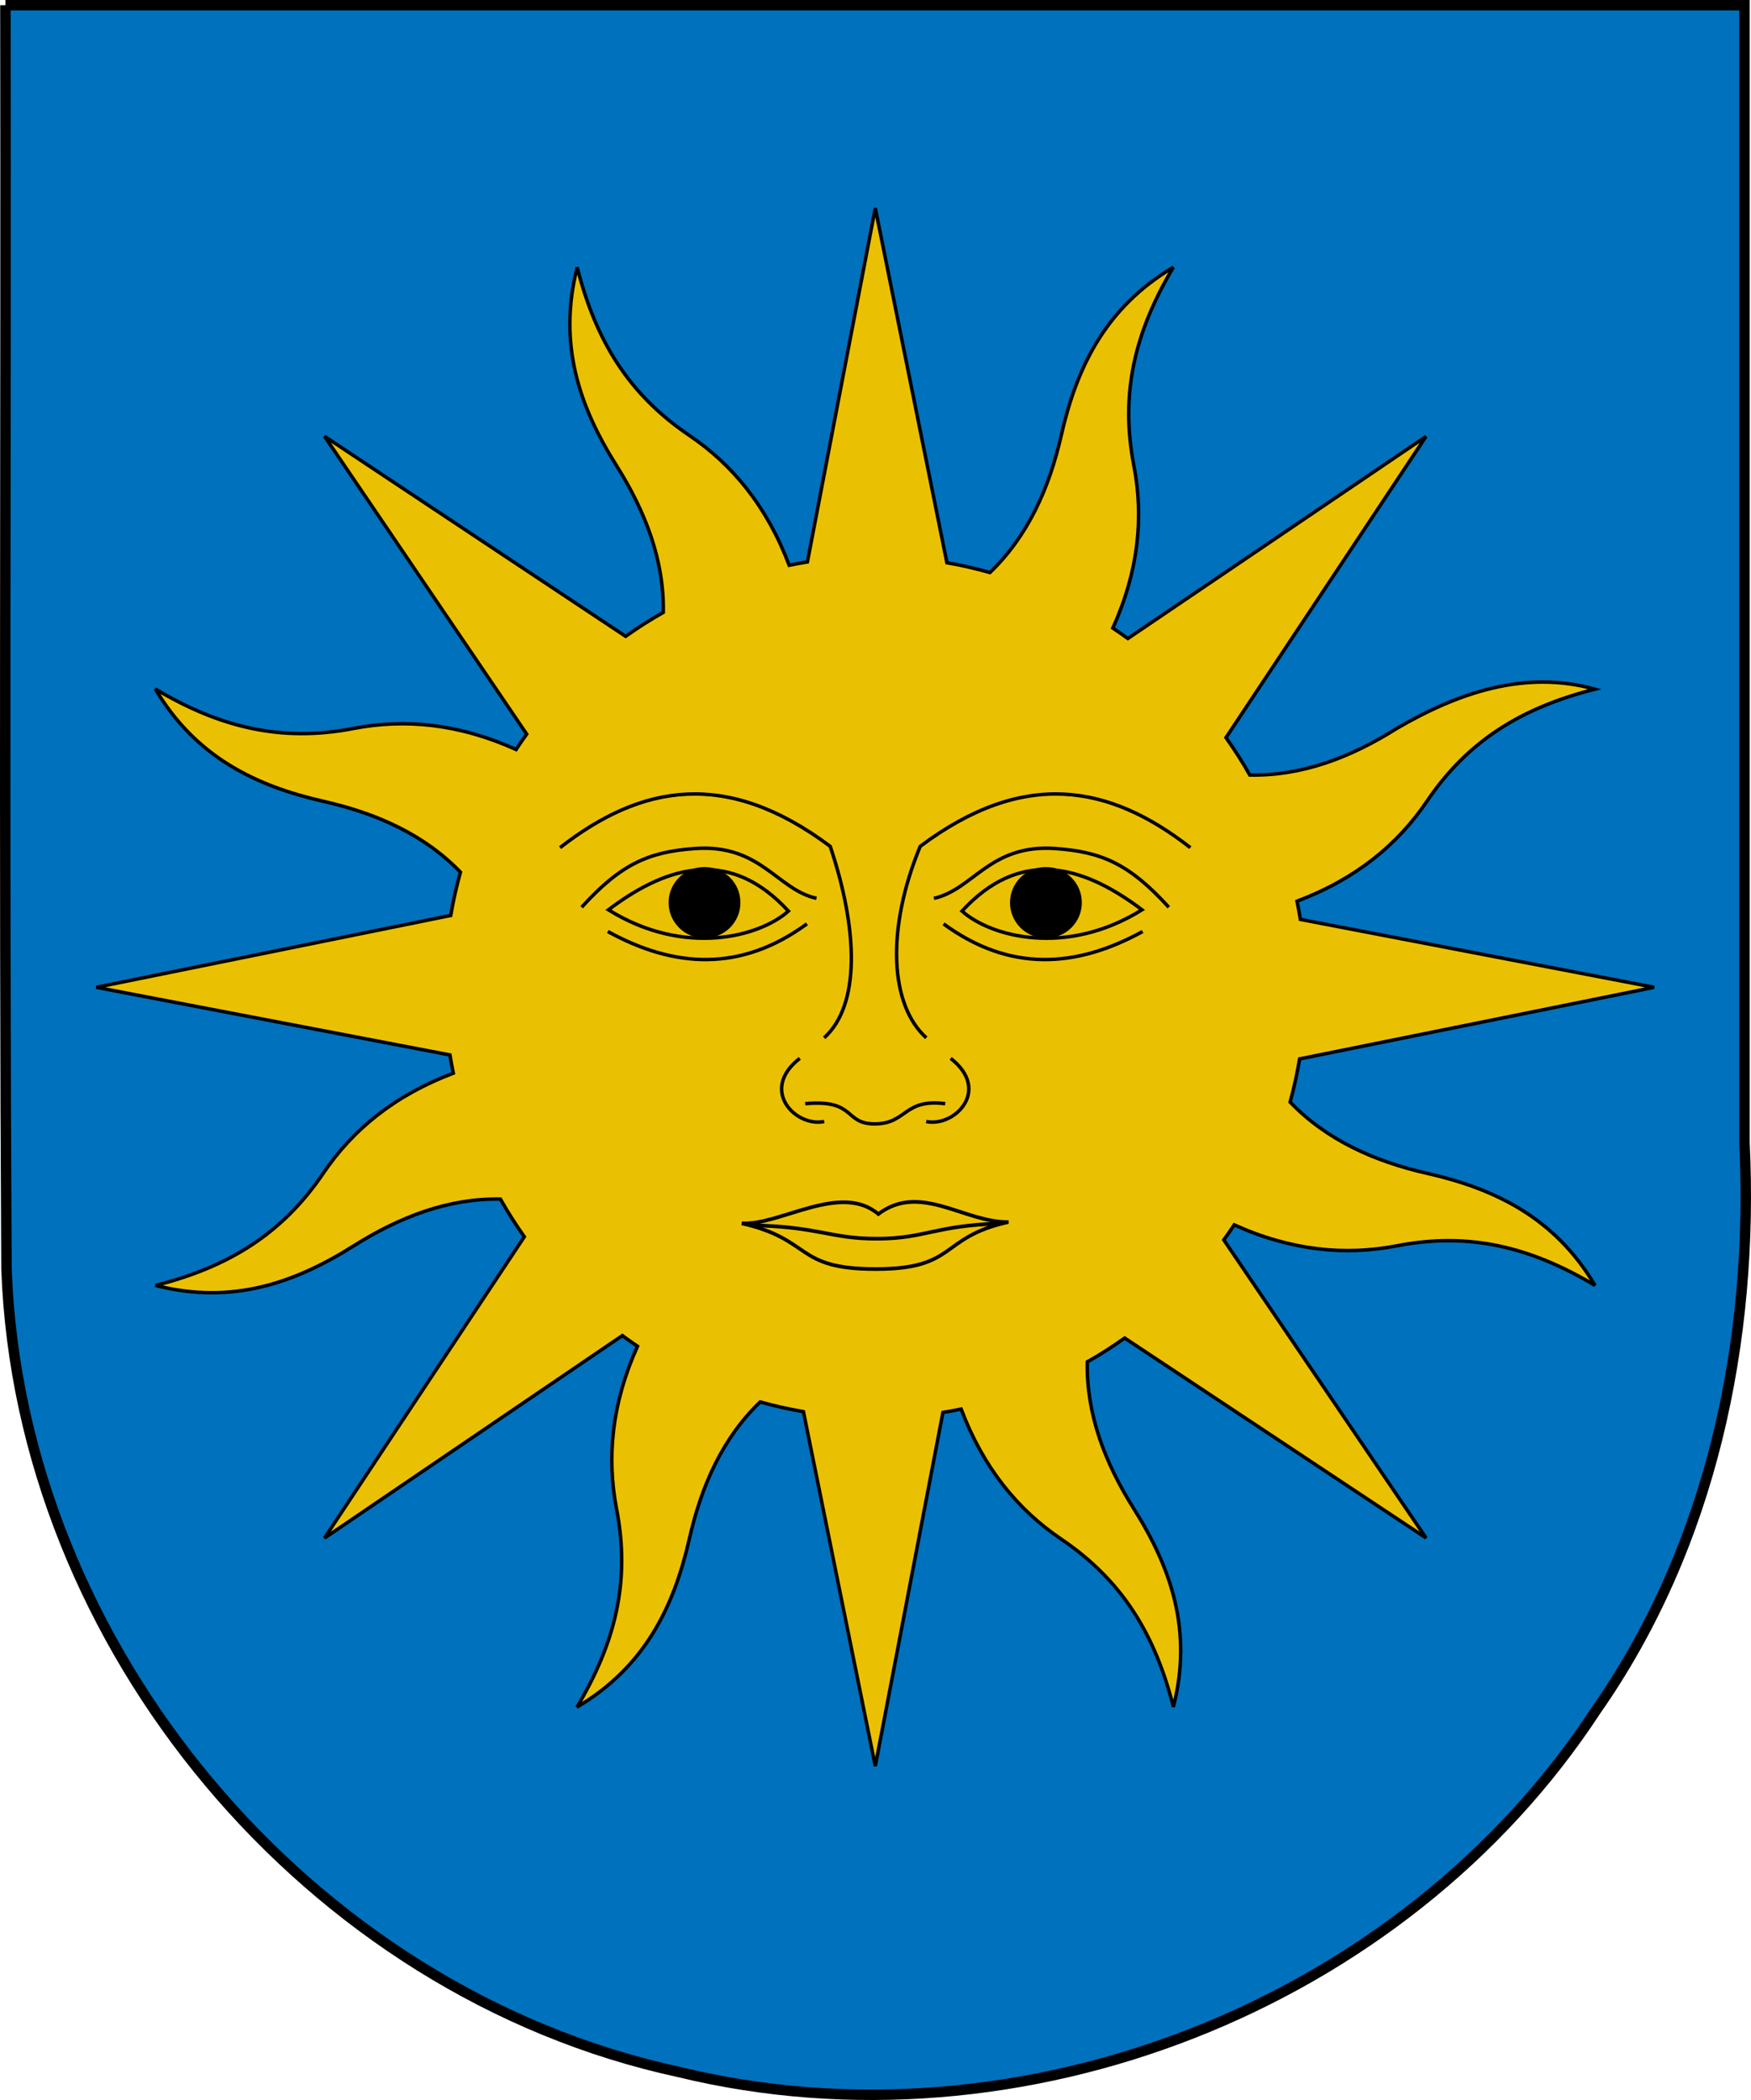 <?xml version="1.0" encoding="UTF-8" standalone="no"?>
<!-- Created with Inkscape (http://www.inkscape.org/) -->

<svg
   xmlns:dc="http://purl.org/dc/elements/1.1/"
   xmlns:cc="http://creativecommons.org/ns#"
   xmlns:rdf="http://www.w3.org/1999/02/22-rdf-syntax-ns#"
   xmlns:svg="http://www.w3.org/2000/svg"
   xmlns="http://www.w3.org/2000/svg"
   xmlns:sodipodi="http://sodipodi.sourceforge.net/DTD/sodipodi-0.dtd"
   xmlns:inkscape="http://www.inkscape.org/namespaces/inkscape"
   version="1.0"
   width="502"
   height="602"
   id="svg3194"
   sodipodi:version="0.32"
   inkscape:version="0.47 r22583"
   sodipodi:docname="Escut d'Andratx.svg"
   inkscape:output_extension="org.inkscape.output.svg.inkscape">
  <sodipodi:namedview
     inkscape:window-height="954"
     inkscape:window-width="1280"
     inkscape:pageshadow="2"
     inkscape:pageopacity="0.0"
     guidetolerance="10.0"
     gridtolerance="10.0"
     objecttolerance="10.0"
     borderopacity="1.0"
     bordercolor="#666666"
     pagecolor="#ffffff"
     id="base"
     showgrid="false"
     inkscape:zoom="0.50491803"
     inkscape:cx="-252.05194"
     inkscape:cy="333.30429"
     inkscape:window-x="-4"
     inkscape:window-y="-4"
     inkscape:current-layer="svg3194"
     inkscape:window-maximized="0" />
  <defs
     id="defs3196" />
  <g
     transform="translate(-24.743,-376.239)"
     id="layer4" />
  <g
     transform="translate(-24.743,-376.239)"
     id="layer5" />
  <g
     transform="translate(-25.821,-372.821)"
     id="layer7"
     style="fill:#0071bc;display:inline">
    <path
       d="m 27.373,374.321 c 0.204,120.745 -0.411,241.503 0.312,362.239 3.847,108.357 86.787,207.326 192.7,230.21 97.983,23.87 207.672,-19.027 262.977,-103.621 33.122,-47.311 45.32,-105.86 42.589,-162.852 0,-108.658 0,-217.317 0,-325.975 -166.193,0 -332.386,0 -498.578,0 z"
       id="path11946"
       style="fill:#0071bc;fill-opacity:1;fill-rule:evenodd;stroke:#000000;stroke-width:3;stroke-linecap:butt;stroke-linejoin:miter;stroke-miterlimit:4;stroke-opacity:1;stroke-dasharray:none;stroke-dashoffset:0;marker:none;visibility:visible;display:inline;overflow:visible;enable-background:accumulate" />
  </g>
  <g
     transform="translate(-93.302,-324.203)"
     id="layer1"
     style="display:inline">
    <g
       transform="translate(936.96,90.651)"
       id="g5818" />
    <g
       transform="translate(936.96,90.651)"
       id="g5820" />
    <g
       transform="translate(936.96,90.651)"
       id="g5822" />
    <g
       transform="translate(-518.779,786.139)"
       id="g5438"
       style="display:inline" />
    <g
       transform="translate(-462.35,709.499)"
       id="g5440"
       style="display:inline" />
    <g
       transform="translate(-462.35,709.499)"
       id="g5559" />
    <g
       transform="translate(-462.35,709.499)"
       id="g5561"
       style="display:inline" />
    <g
       transform="matrix(0.479,0,0,0.479,458.659,396.398)"
       id="g4109" />
    <g
       transform="matrix(0.479,0,0,0.479,458.659,396.398)"
       id="g4111" />
    <g
       transform="matrix(0.479,0,0,0.479,458.659,396.398)"
       id="g4113" />
    <g
       transform="matrix(0.479,0,0,0.479,-238.652,729.543)"
       id="g4117"
       style="display:inline" />
    <g
       transform="matrix(0.479,0,0,0.479,-211.622,692.831)"
       id="g4119"
       style="display:inline" />
    <g
       transform="matrix(0.479,0,0,0.479,-211.622,692.831)"
       id="g4121" />
    <g
       transform="matrix(0.479,0,0,0.479,-211.622,692.831)"
       id="g4123"
       style="display:inline" />
    <g
       transform="matrix(0.479,0,0,0.479,-684.839,492.284)"
       id="g11006" />
    <g
       transform="matrix(0.655,0,0,0.655,580.756,272.298)"
       id="g5191"
       style="display:inline" />
    <g
       transform="matrix(0.655,0,0,0.655,580.756,272.298)"
       id="g5193"
       style="display:inline" />
    <g
       transform="matrix(0.655,0,0,0.655,617.718,222.097)"
       id="g5195"
       style="display:inline" />
    <g
       transform="matrix(0.655,0,0,0.655,617.718,222.097)"
       id="g5197"
       style="display:inline" />
    <g
       transform="matrix(0.655,0,0,0.655,617.718,222.097)"
       id="g5199" />
    <g
       transform="translate(642.953,-380.375)"
       id="g5215" />
    <g
       transform="translate(642.953,-380.375)"
       id="g5315" />
  </g>
  <g
     transform="translate(-36.873,-400.843)"
     id="layer4-4"
     style="display:inline" />
  <g
     transform="translate(208.756,-156.14)"
     id="g4096"
     style="display:inline" />
  <g
     transform="translate(208.756,-156.14)"
     id="g4098">
    <path
       d=""
       id="path1887"
       style="opacity:0.64;fill:#009900;fill-opacity:1" />
    <path
       d=""
       id="path1883"
       style="opacity:0.64;fill:#009900;fill-opacity:1" />
    <path
       d=""
       id="path1881"
       style="opacity:0.64;fill:#009900;fill-opacity:1" />
  </g>
  <g
     transform="translate(265.185,-232.781)"
     id="g4103" />
  <g
     transform="translate(265.185,-232.781)"
     id="g4105" />
  <g
     transform="translate(265.185,-232.781)"
     id="g4107" />
  <g
     transform="translate(-511.295,-135.64)"
     id="g3575"
     style="display:inline" />
  <path
     d=""
     id="path3872"
     style="opacity:0.64;fill:#009900;fill-opacity:1" />
  <path
     d=""
     id="path3874"
     style="opacity:0.64;fill:#009900;fill-opacity:1" />
  <path
     d=""
     id="path3876"
     style="opacity:0.64;fill:#009900;fill-opacity:1" />
  <g
     transform="translate(186.72,-212.023)"
     id="g5190" />
  <g
     transform="translate(186.72,-212.023)"
     id="g5192" />
  <g
     transform="translate(186.72,-212.023)"
     id="g5194" />
  <g
     transform="translate(-454.866,-212.281)"
     id="g3907" />
  <g
     transform="translate(-454.866,-212.281)"
     id="g3909" />
  <g
     transform="translate(-454.866,-212.281)"
     id="g3911" />
  <g
     transform="translate(-432.744,-315.64)"
     id="g10327"
     style="display:inline" />
  <path
     d=""
     id="path11125"
     style="opacity:0.64;fill:#009900;fill-opacity:1" />
  <path
     d=""
     id="path11127"
     style="opacity:0.64;fill:#009900;fill-opacity:1" />
  <path
     d=""
     id="path11129"
     style="opacity:0.64;fill:#009900;fill-opacity:1" />
  <g
     transform="translate(-376.315,-392.281)"
     id="g11131" />
  <g
     transform="translate(-376.315,-392.281)"
     id="g11133" />
  <g
     transform="translate(-376.315,-392.281)"
     id="g11135" />
  <g
     transform="translate(497.655,-459.83)"
     id="g8517"
     style="display:inline" />
  <g
     transform="translate(497.655,-459.83)"
     id="g8519"
     style="display:inline" />
  <g
     transform="translate(-36.873,-400.843)"
     id="layer6"
     style="display:inline" />
  <g
     transform="translate(-37.232,-340.843)"
     id="g2937"
     style="stroke:#000000;stroke-opacity:1" />
  <g
     id="g6047"
     transform="matrix(1.147,0,0,1.147,27.039,59.097)">
    <path
       d="m 120.697,15.308 c -4.872,19.055 0.498,34.742 9.811,49.523 7.201,11.43 11.932,23.61 11.707,36.697 -3.276,1.847 -6.399,3.838 -9.414,5.981 L 57.542,57.521 108.066,131.948 c -0.908,1.253 -1.792,2.556 -2.644,3.845 -14.33,-6.456 -27.783,-7.736 -40.602,-5.256 -18.121,3.505 -33.506,-0.29 -49.571,-9.865 10.029,16.919 24.991,24.21 42.028,28.077 13.2,2.996 25.132,8.254 34.237,17.703 -0.991,3.561 -1.809,7.162 -2.431,10.818 L 0.5,195.233 88.884,212.135 c 0.243,1.521 0.536,3.037 0.846,4.555 -14.702,5.563 -25.155,14.148 -32.467,24.968 -10.335,15.292 -23.825,23.491 -41.955,28.081 19.055,4.872 34.715,-0.562 49.496,-9.874 11.43,-7.201 23.61,-11.932 36.697,-11.707 1.847,3.276 3.838,6.399 5.981,9.414 L 57.521,332.893 131.985,282.279 c 1.244,0.9 2.503,1.825 3.782,2.67 -6.456,14.33 -7.709,27.846 -5.23,40.665 3.505,18.121 -0.316,33.443 -9.891,49.508 16.919,-10.029 24.21,-24.991 28.077,-42.028 2.996,-13.2 8.254,-25.132 17.703,-34.237 3.568,0.994 7.154,1.808 10.818,2.431 l 17.963,88.584 16.902,-88.384 c 1.521,-0.243 3.037,-0.536 4.555,-0.846 5.559,14.706 14.151,25.156 24.968,32.467 15.292,10.335 23.491,23.825 28.081,41.955 4.872,-19.055 -0.562,-34.715 -9.874,-49.496 -7.215,-11.452 -11.893,-23.595 -11.644,-36.723 3.254,-1.838 6.354,-3.825 9.351,-5.954 l 75.321,49.961 -50.55,-74.491 c 0.888,-1.229 1.772,-2.493 2.607,-3.755 14.334,6.474 27.84,7.711 40.665,5.23 18.121,-3.506 33.443,0.316 49.508,9.891 -10.029,-16.919 -24.965,-24.147 -42.001,-28.013 -13.185,-2.993 -25.103,-8.351 -34.2,-17.792 0.988,-3.554 1.747,-7.142 2.368,-10.791 l 88.61,-17.9 -88.41,-16.966 c -0.243,-1.521 -0.536,-3.037 -0.846,-4.555 14.716,-5.557 25.154,-14.147 32.467,-24.968 10.335,-15.292 23.851,-23.428 41.981,-28.017 -17.514,-4.914 -34.34,0.963 -49.523,9.81 -11.452,7.215 -23.595,11.893 -36.723,11.644 -1.838,-3.254 -3.825,-6.354 -5.954,-9.351 l 49.987,-75.258 -74.517,50.487 c -1.229,-0.888 -2.493,-1.772 -3.755,-2.607 6.465,-14.326 7.736,-27.783 5.256,-40.602 -3.505,-18.121 0.29,-33.506 9.865,-49.571 -16.919,10.029 -24.147,24.965 -28.013,42.001 -2.999,13.215 -8.349,25.185 -17.829,34.29 -3.544,-0.984 -7.116,-1.838 -10.754,-2.457 L 195.202,0.5 178.237,88.91 c -1.521,0.243 -3.037,0.536 -4.555,0.846 C 168.121,75.05 159.536,64.603 148.714,57.289 133.421,46.954 125.286,33.438 120.697,15.308 z"
       id="path2140"
       style="fill:#eac102;fill-opacity:1;fill-rule:nonzero;stroke:#000000;stroke-width:0.872;stroke-linecap:butt;stroke-linejoin:miter;stroke-miterlimit:4;stroke-opacity:1;stroke-dasharray:none;stroke-dashoffset:0;marker:none;visibility:visible;display:inline;overflow:visible"
       sodipodi:nodetypes="cscccccscscccccscscccccscscccccscscccccscscccccscccccccscscccccsc" />
    <g
       transform="matrix(1,0,0,1.137,-79.348,-593.429)"
       id="g3562">
      <path
         d="m 243.303,745.935 c 17.383,0.296 19.733,2.956 31.662,2.956 12.065,0 14.584,-2.943 30.8,-3.322"
         id="path2786"
         style="fill:none;stroke:#000000;stroke-width:0.818px;stroke-linecap:butt;stroke-linejoin:miter;stroke-opacity:1"
         sodipodi:nodetypes="csc" />
      <path
         d="m 307.76,745.236 c -17.271,3.377 -12.61,10.329 -33.069,10.329 -20.458,0 -15.618,-6.444 -33.519,-10.056 9.482,0.55 24.701,-9.083 34.138,-2.032 10.48,-6.999 21.6,1.942 32.587,1.759"
         id="path2788"
         style="fill:none;stroke:#000000;stroke-width:0.818px;stroke-linecap:butt;stroke-linejoin:miter;stroke-opacity:1"
         sodipodi:nodetypes="csccc" />
    </g>
    <g
       transform="translate(-79.793,-482.314)"
       id="g3556"
       style="stroke:#000000;stroke-width:0.872;stroke-opacity:1">
      <path
         d="m 223.706,642.642 c 20.318,-15.844 41.647,-19.702 67.528,-0.321 6.948,20.739 7.599,39.613 -1.52,47.846"
         transform="translate(-27.5,8.9406967e-8)"
         id="path3552"
         style="fill:none;stroke:#000000;stroke-width:0.872px;stroke-linecap:butt;stroke-linejoin:miter;stroke-opacity:1"
         sodipodi:nodetypes="ccc" />
      <path
         d="m 353.751,642.642 c -20.318,-15.844 -41.647,-19.702 -67.528,-0.321 -8.566,20.739 -7.599,39.613 1.52,47.846"
         id="path3554"
         style="fill:none;stroke:#000000;stroke-width:0.872px;stroke-linecap:butt;stroke-linejoin:miter;stroke-opacity:1"
         sodipodi:nodetypes="ccc" />
    </g>
    <g
       transform="translate(-80.42,-482.314)"
       id="g3574"
       style="stroke:#000000;stroke-width:0.872;stroke-opacity:1">
      <path
         d="m 202.222,657.537 c 9.91,-10.903 16.87,-13.871 28.396,-14.677 16.383,-1.145 20.452,10.288 30.311,12.443"
         id="path3570"
         style="fill:none;stroke:#000000;stroke-width:0.872px;stroke-linecap:butt;stroke-linejoin:miter;stroke-opacity:1" />
      <path
         d="m 348.989,657.537 c -9.91,-10.903 -16.87,-13.871 -28.396,-14.677 -16.383,-1.145 -20.452,10.288 -30.311,12.443"
         id="path3572"
         style="fill:none;stroke:#000000;stroke-width:0.872px;stroke-linecap:butt;stroke-linejoin:miter;stroke-opacity:1" />
    </g>
    <g
       transform="translate(-79.941,-482.314)"
       id="g3582"
       style="stroke:#000000;stroke-width:0.872;stroke-opacity:1">
      <path
         d="m 285.558,661.684 c -16.591,12.133 -33.182,11.022 -49.773,1.914"
         transform="translate(-27.5,8.9406967e-8)"
         id="path3578"
         style="fill:none;stroke:#000000;stroke-width:0.872px;stroke-linecap:butt;stroke-linejoin:miter;stroke-opacity:1" />
      <path
         d="m 292.197,661.684 c 16.591,12.133 33.182,11.022 49.773,1.914"
         id="path3580"
         style="fill:none;stroke:#000000;stroke-width:0.872px;stroke-linecap:butt;stroke-linejoin:miter;stroke-opacity:1" />
    </g>
    <g
       transform="translate(-79.782,-482.314)"
       id="g3606"
       style="fill:none;stroke:#000000;stroke-width:0.872;stroke-opacity:1">
      <g
         id="g3596"
         style="fill:none;stroke:#000000;stroke-width:0.872;stroke-opacity:1">
        <path
           d="m 235.784,658.175 c 15.746,-11.899 30.938,-14.932 44.987,0.319 -7.038,6.312 -25.865,11.577 -44.987,-0.319 z"
           transform="translate(-27.5,8.9406967e-8)"
           id="path3592"
           style="fill:none;stroke:#000000;stroke-width:0.872px;stroke-linecap:butt;stroke-linejoin:miter;stroke-opacity:1" />
        <path
           d="m 275.986,664.875 c 0.005,7.758 -5.067,14.05 -11.327,14.05 -6.259,0 -11.332,-6.292 -11.327,-14.05 -0.005,-7.758 5.067,-14.05 11.327,-14.05 6.259,0 11.332,6.292 11.327,14.05 z"
           transform="matrix(0.75,0,0,0.605,33.805,254.129)"
           id="path3594"
           style="fill:#000000;fill-opacity:1;stroke:#000000;stroke-width:1.293;stroke-linecap:square;stroke-linejoin:round;stroke-miterlimit:4;stroke-opacity:1;stroke-dasharray:none" />
      </g>
      <g
         transform="matrix(-1,0,0,1,549.935,0)"
         id="g3600"
         style="fill:none;stroke:#000000;stroke-width:0.872;stroke-opacity:1">
        <path
           d="m 235.784,658.175 c 15.746,-11.899 30.938,-14.932 44.987,0.319 -7.038,6.312 -25.865,11.577 -44.987,-0.319 z"
           transform="translate(-27.5,8.9406967e-8)"
           id="path3602"
           style="fill:none;stroke:#000000;stroke-width:0.872px;stroke-linecap:butt;stroke-linejoin:miter;stroke-opacity:1" />
        <path
           d="m 275.986,664.875 c 0.005,7.758 -5.067,14.05 -11.327,14.05 -6.259,0 -11.332,-6.292 -11.327,-14.05 -0.005,-7.758 5.067,-14.05 11.327,-14.05 6.259,0 11.332,6.292 11.327,14.05 z"
           transform="matrix(0.75,0,0,0.605,33.805,254.129)"
           id="path3604"
           style="fill:#000000;fill-opacity:1;stroke:#000000;stroke-width:1.293;stroke-linecap:square;stroke-linejoin:round;stroke-miterlimit:4;stroke-opacity:1;stroke-dasharray:none" />
      </g>
    </g>
    <path
       sodipodi:nodetypes="czc"
       id="path2943"
       d="m 177.686,224.315 c 12.868,-1.16 9.534,5.122 17.5,5.052 7.966,-0.07 7.098,-6.374 17.5,-5.052"
       style="fill:none;stroke:#000000;stroke-width:0.872px;stroke-linecap:butt;stroke-linejoin:miter;stroke-opacity:1" />
    <g
       transform="translate(-0.336,-4)"
       id="g2949">
      <path
         d="m 214.376,216.988 c 10.233,7.965 0.954,17.268 -6.109,15.784"
         id="path3562"
         style="fill:none;stroke:#000000;stroke-width:0.872px;stroke-linecap:butt;stroke-linejoin:miter;stroke-opacity:1"
         sodipodi:nodetypes="cs" />
      <path
         sodipodi:nodetypes="cs"
         style="fill:none;stroke:#000000;stroke-width:0.872px;stroke-linecap:butt;stroke-linejoin:miter;stroke-opacity:1"
         id="path2947"
         d="m 176.667,216.988 c -10.233,7.965 -0.954,17.268 6.109,15.784" />
    </g>
  </g>
</svg>
